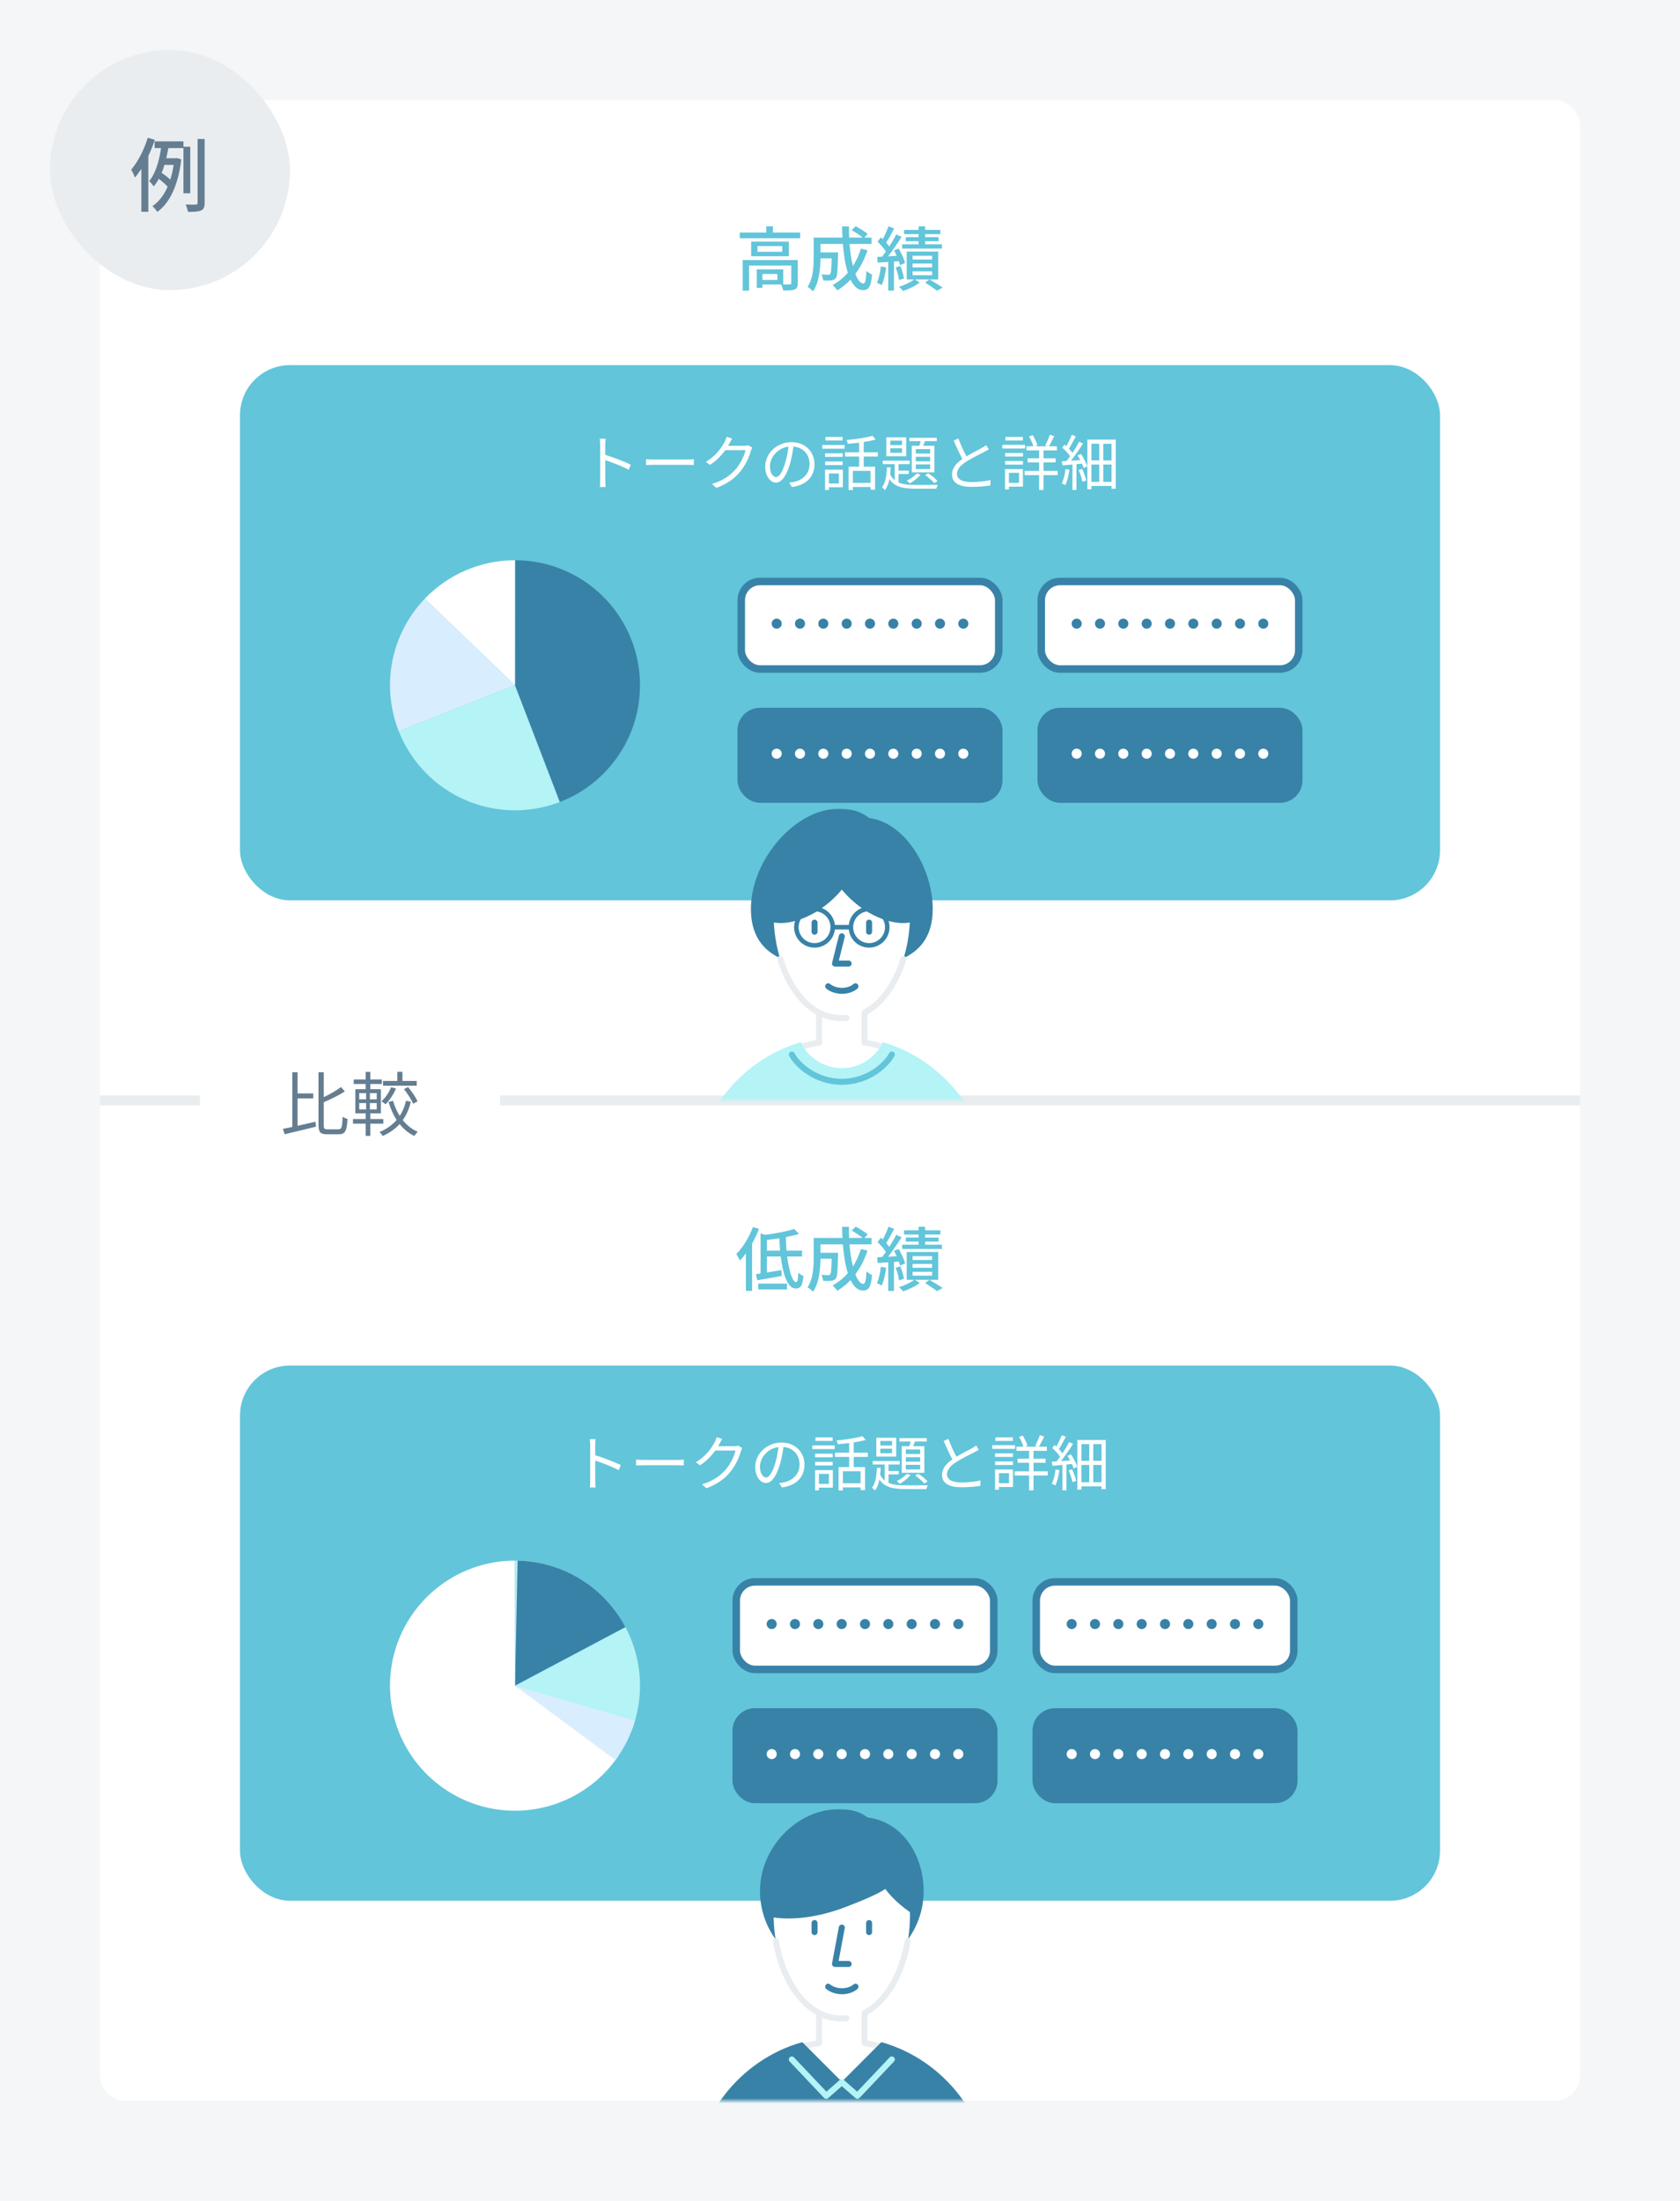 <svg width="336" height="440" viewBox="0 0 336 440" fill="none" xmlns="http://www.w3.org/2000/svg">
<rect width="336" height="440" fill="#F4F6F8"/>
<rect x="20" y="20" width="296" height="400" rx="5" fill="white"/>
<path d="M155.484 55.964H152.488V54.774H155.484V55.964ZM159.558 51.988H148.54V58.106H149.814V53.08H158.256V56.622C158.256 56.804 158.186 56.86 157.962 56.86C157.794 56.888 157.262 56.888 156.646 56.874V53.85H151.354V57.546H152.488V56.874H156.226C156.394 57.21 156.576 57.714 156.632 58.078C157.724 58.078 158.452 58.064 158.942 57.868C159.418 57.658 159.558 57.294 159.558 56.636V51.988ZM156.45 50.336H151.494V49.202H156.45V50.336ZM150.234 48.306V51.232H157.766V48.306H150.234ZM154.588 46.5V45.24H153.258V46.5H147.952V47.634H160.034V46.5H154.588ZM172.186 49.706C171.78 50.994 171.262 52.156 170.59 53.192C170.268 51.946 170.044 50.434 169.904 48.768H174.3V47.494H172.872L173.544 46.78C172.998 46.304 171.948 45.66 171.122 45.226L170.338 46.024C171.08 46.43 171.99 47.032 172.536 47.494H169.834C169.792 46.766 169.778 46.024 169.792 45.268H168.42C168.42 46.01 168.448 46.766 168.49 47.494H162.736V51.456C162.736 53.262 162.638 55.67 161.518 57.35C161.812 57.518 162.386 57.98 162.61 58.246C163.842 56.44 164.08 53.64 164.094 51.652H166.334C166.292 53.766 166.208 54.564 166.054 54.76C165.956 54.886 165.816 54.928 165.62 54.928C165.396 54.928 164.85 54.914 164.276 54.858C164.472 55.194 164.598 55.698 164.626 56.076C165.298 56.104 165.928 56.104 166.278 56.048C166.656 56.006 166.922 55.894 167.174 55.6C167.468 55.208 167.538 54.004 167.608 50.966V50.462H164.094V48.768H168.574C168.742 50.952 169.064 52.954 169.568 54.536C168.714 55.53 167.678 56.342 166.516 56.986C166.81 57.224 167.272 57.77 167.468 58.05C168.434 57.462 169.316 56.748 170.114 55.908C170.744 57.224 171.556 58.008 172.578 58.008C173.726 58.008 174.202 57.35 174.412 54.886C174.062 54.76 173.6 54.466 173.292 54.158C173.208 55.964 173.04 56.678 172.676 56.678C172.088 56.678 171.542 55.95 171.066 54.76C172.088 53.416 172.914 51.834 173.502 50.028L172.186 49.706ZM188.384 48.838H185.024V48.222H187.726V47.41H185.024V46.808H188.076V45.968H185.024V45.254H183.722V45.968H180.81V46.808H183.722V47.41H181.146V48.222H183.722V48.838H180.432V49.692H188.384V48.838ZM176.162 53.262C176.036 54.452 175.784 55.698 175.378 56.538C175.63 56.636 176.12 56.86 176.33 57C176.764 56.118 177.058 54.76 177.24 53.444L176.162 53.262ZM179.76 52.212C179.872 52.506 179.942 52.786 179.998 53.024L181.006 52.576C180.838 51.792 180.278 50.602 179.732 49.692L178.808 50.07C178.99 50.406 179.172 50.77 179.34 51.148C178.752 51.176 178.164 51.204 177.618 51.246C178.528 50.084 179.536 48.6 180.32 47.354L179.242 46.864C178.892 47.578 178.388 48.446 177.856 49.272C177.688 49.034 177.478 48.782 177.24 48.516C177.744 47.746 178.346 46.626 178.836 45.674L177.688 45.254C177.436 46.01 176.988 47.018 176.554 47.802C176.428 47.676 176.302 47.55 176.176 47.438L175.518 48.306C176.106 48.894 176.778 49.65 177.184 50.28C176.932 50.644 176.666 50.994 176.428 51.302L175.448 51.358L175.518 52.492C176.148 52.464 176.876 52.408 177.646 52.366V58.092H178.794V52.282L179.76 52.212ZM180.796 55.67C180.712 54.998 180.404 53.962 180.068 53.178L179.13 53.458C179.466 54.256 179.732 55.292 179.802 55.978L180.796 55.67ZM186.424 51.89H182.518V51.134H186.424V51.89ZM186.424 53.458H182.518V52.688H186.424V53.458ZM186.424 55.026H182.518V54.256H186.424V55.026ZM187.642 50.294H181.342V55.866H182.826C182.154 56.412 180.88 57.014 179.788 57.322C180.054 57.546 180.418 57.91 180.614 58.162C181.734 57.812 183.106 57.14 183.946 56.482L182.98 55.866H187.642V50.294ZM185.024 56.496C185.878 57.028 186.858 57.7 187.404 58.12L188.538 57.49C187.894 57.056 186.816 56.398 185.892 55.866L185.024 56.496Z" fill="#62C5DA"/>
<path d="M150.584 245.31C149.828 247.354 148.582 249.398 147.266 250.7C147.476 251.008 147.854 251.708 147.98 252.016C148.386 251.582 148.792 251.092 149.184 250.56V258.078H150.416V248.628C150.948 247.676 151.424 246.668 151.802 245.674L150.584 245.31ZM151.634 257.784H157.402V256.622H151.634V257.784ZM153.384 250.028V247.9C154.196 247.802 155.036 247.69 155.876 247.564C155.904 248.404 155.946 249.23 156.016 250.028H153.384ZM160.412 251.204V250.028H157.304C157.234 249.16 157.192 248.264 157.178 247.326C158.144 247.144 159.04 246.92 159.81 246.682L158.816 245.688C157.43 246.178 155.134 246.598 152.992 246.864L152.11 246.584V254.592L151.186 254.732L151.466 255.95C152.838 255.726 154.644 255.39 156.352 255.096L156.296 253.92C155.302 254.088 154.308 254.256 153.384 254.396V251.204H156.142C156.59 254.83 157.542 257.602 159.124 257.602C160.09 257.602 160.51 257.098 160.692 255.11C160.37 254.97 159.922 254.69 159.67 254.424C159.614 255.754 159.502 256.328 159.236 256.328C158.536 256.328 157.808 254.172 157.43 251.204H160.412ZM172.186 249.706C171.78 250.994 171.262 252.156 170.59 253.192C170.268 251.946 170.044 250.434 169.904 248.768H174.3V247.494H172.872L173.544 246.78C172.998 246.304 171.948 245.66 171.122 245.226L170.338 246.024C171.08 246.43 171.99 247.032 172.536 247.494H169.834C169.792 246.766 169.778 246.024 169.792 245.268H168.42C168.42 246.01 168.448 246.766 168.49 247.494H162.736V251.456C162.736 253.262 162.638 255.67 161.518 257.35C161.812 257.518 162.386 257.98 162.61 258.246C163.842 256.44 164.08 253.64 164.094 251.652H166.334C166.292 253.766 166.208 254.564 166.054 254.76C165.956 254.886 165.816 254.928 165.62 254.928C165.396 254.928 164.85 254.914 164.276 254.858C164.472 255.194 164.598 255.698 164.626 256.076C165.298 256.104 165.928 256.104 166.278 256.048C166.656 256.006 166.922 255.894 167.174 255.6C167.468 255.208 167.538 254.004 167.608 250.966V250.462H164.094V248.768H168.574C168.742 250.952 169.064 252.954 169.568 254.536C168.714 255.53 167.678 256.342 166.516 256.986C166.81 257.224 167.272 257.77 167.468 258.05C168.434 257.462 169.316 256.748 170.114 255.908C170.744 257.224 171.556 258.008 172.578 258.008C173.726 258.008 174.202 257.35 174.412 254.886C174.062 254.76 173.6 254.466 173.292 254.158C173.208 255.964 173.04 256.678 172.676 256.678C172.088 256.678 171.542 255.95 171.066 254.76C172.088 253.416 172.914 251.834 173.502 250.028L172.186 249.706ZM188.384 248.838H185.024V248.222H187.726V247.41H185.024V246.808H188.076V245.968H185.024V245.254H183.722V245.968H180.81V246.808H183.722V247.41H181.146V248.222H183.722V248.838H180.432V249.692H188.384V248.838ZM176.162 253.262C176.036 254.452 175.784 255.698 175.378 256.538C175.63 256.636 176.12 256.86 176.33 257C176.764 256.118 177.058 254.76 177.24 253.444L176.162 253.262ZM179.76 252.212C179.872 252.506 179.942 252.786 179.998 253.024L181.006 252.576C180.838 251.792 180.278 250.602 179.732 249.692L178.808 250.07C178.99 250.406 179.172 250.77 179.34 251.148C178.752 251.176 178.164 251.204 177.618 251.246C178.528 250.084 179.536 248.6 180.32 247.354L179.242 246.864C178.892 247.578 178.388 248.446 177.856 249.272C177.688 249.034 177.478 248.782 177.24 248.516C177.744 247.746 178.346 246.626 178.836 245.674L177.688 245.254C177.436 246.01 176.988 247.018 176.554 247.802C176.428 247.676 176.302 247.55 176.176 247.438L175.518 248.306C176.106 248.894 176.778 249.65 177.184 250.28C176.932 250.644 176.666 250.994 176.428 251.302L175.448 251.358L175.518 252.492C176.148 252.464 176.876 252.408 177.646 252.366V258.092H178.794V252.282L179.76 252.212ZM180.796 255.67C180.712 254.998 180.404 253.962 180.068 253.178L179.13 253.458C179.466 254.256 179.732 255.292 179.802 255.978L180.796 255.67ZM186.424 251.89H182.518V251.134H186.424V251.89ZM186.424 253.458H182.518V252.688H186.424V253.458ZM186.424 255.026H182.518V254.256H186.424V255.026ZM187.642 250.294H181.342V255.866H182.826C182.154 256.412 180.88 257.014 179.788 257.322C180.054 257.546 180.418 257.91 180.614 258.162C181.734 257.812 183.106 257.14 183.946 256.482L182.98 255.866H187.642V250.294ZM185.024 256.496C185.878 257.028 186.858 257.7 187.404 258.12L188.538 257.49C187.894 257.056 186.816 256.398 185.892 255.866L185.024 256.496Z" fill="#62C5DA"/>
<path d="M316 220L20 220" stroke="#E9EDF0" stroke-width="2" stroke-linejoin="round"/>
<rect x="48" y="73" width="240" height="107" rx="10" fill="#62C5DA"/>
<path d="M120.032 95.944C120.032 96.388 120.02 96.988 119.96 97.372H121.124C121.076 96.976 121.052 96.328 121.052 95.944C121.052 95.38 121.04 90.832 121.04 88.972C121.04 88.6 121.076 88.084 121.124 87.712H119.948C120.008 88.096 120.032 88.624 120.032 88.972C120.032 89.968 120.032 95.272 120.032 95.944ZM120.824 90.868V91.924C122.132 92.332 124.376 93.184 125.744 93.916L126.164 92.896C124.832 92.248 122.408 91.324 120.824 90.868ZM129.212 91.804V92.98C129.596 92.956 130.232 92.932 130.892 92.932C131.78 92.932 136.568 92.932 137.48 92.932C138.008 92.932 138.512 92.968 138.764 92.98V91.804C138.488 91.828 138.068 91.876 137.468 91.876C136.58 91.876 131.768 91.876 130.892 91.876C130.208 91.876 129.584 91.84 129.212 91.804ZM150.452 89.5L149.66 89.02C149.468 89.092 149.192 89.128 148.868 89.128C148.496 89.128 145.532 89.128 145.052 89.128L144.668 89.992H149.108C148.868 91.084 148.124 92.644 147.2 93.736C146.096 95.02 144.608 96.1 142.4 96.748L143.276 97.54C145.52 96.7 146.96 95.608 148.052 94.276C149.12 92.968 149.852 91.348 150.176 90.136C150.236 89.944 150.356 89.668 150.452 89.5ZM146.432 87.688L145.328 87.316C145.256 87.628 145.076 88.06 144.956 88.276C144.428 89.344 143.252 91.096 141.176 92.332L142.016 92.944C143.948 91.672 145.196 89.956 145.904 88.624C146.024 88.408 146.24 88 146.432 87.688ZM158.756 88.816L157.76 88.792C157.64 90.04 157.388 91.396 157.04 92.536C156.428 94.564 155.78 95.38 155.216 95.38C154.676 95.38 153.992 94.708 153.992 93.196C153.992 91.432 155.636 89.26 158.276 89.26C160.58 89.26 161.912 90.844 161.912 92.764C161.912 94.84 160.4 95.992 158.864 96.34C158.576 96.4 158.216 96.448 157.832 96.484L158.384 97.372C161.24 97 162.896 95.32 162.896 92.812C162.896 90.376 161.108 88.396 158.3 88.396C155.36 88.396 153.044 90.664 153.044 93.268C153.044 95.26 154.112 96.484 155.192 96.484C156.296 96.484 157.256 95.212 157.988 92.752C158.36 91.468 158.6 90.064 158.756 88.816ZM169.712 93.304V97.972H170.576V94.132H174.116V97.9H175.016V93.304H169.712ZM174.488 87.112C173.276 87.508 171.116 87.808 169.304 87.976C169.412 88.192 169.532 88.528 169.568 88.732C171.44 88.588 173.672 88.3 175.136 87.868L174.488 87.112ZM171.836 88.036V93.724H172.748V88.036H171.836ZM169.004 90.424V91.276H175.568V90.424H169.004ZM170.276 96.544V97.36H174.56V96.544H170.276ZM165.02 90.628V91.336H168.536V90.628H165.02ZM165.092 87.352V88.072H168.524V87.352H165.092ZM165.02 92.26V92.98H168.536V92.26H165.02ZM164.456 88.96V89.704H168.932V88.96H164.456ZM165.476 93.904V94.66H167.78V96.664H165.476V97.408H168.572V93.904H165.476ZM165.008 93.904V97.96H165.788V93.904H165.008ZM178.064 89.62H180.404V90.532H178.064V89.62ZM178.064 88.084H180.404V88.984H178.064V88.084ZM177.26 87.436V91.204H181.244V87.436H177.26ZM176.54 92.092V92.788H181.952V92.092H176.54ZM181.88 87.52V88.192H187.352V87.52H181.88ZM178.94 92.308V96.4L179.708 96.88V92.308H178.94ZM179.348 94.084V94.768H181.748V94.084H179.348ZM184.256 87.688C184.148 88.204 183.944 88.948 183.752 89.44L184.424 89.596C184.64 89.152 184.88 88.468 185.108 87.856L184.256 87.688ZM183.164 91.324H186.032V92.224H183.164V91.324ZM183.164 92.848H186.032V93.772H183.164V92.848ZM183.164 89.788H186.032V90.676H183.164V89.788ZM182.348 89.128V94.432H186.872V89.128H182.348ZM183.344 94.648C182.888 95.2 182.108 95.74 181.364 96.088C181.532 96.22 181.832 96.508 181.964 96.64C182.708 96.232 183.584 95.548 184.112 94.876L183.344 94.648ZM177.38 93.448C177.32 94.924 177.128 96.544 176.396 97.42C176.588 97.552 176.852 97.816 176.972 97.996C177.824 96.976 178.064 95.176 178.136 93.448H177.38ZM177.944 94.624L177.38 94.828C178.376 97.312 180.308 97.708 183.368 97.708H187.268C187.316 97.468 187.46 97.12 187.592 96.928C186.884 96.952 183.908 96.952 183.368 96.952C180.668 96.952 178.796 96.688 177.944 94.624ZM185.024 94.972C185.672 95.416 186.476 96.112 186.86 96.592L187.52 96.172C187.124 95.716 186.332 95.044 185.636 94.624L185.024 94.972ZM197.756 89.848L197.24 88.984C196.988 89.188 196.724 89.344 196.376 89.548C195.596 89.992 193.916 90.796 192.692 91.612C191.276 92.548 190.4 93.568 190.4 94.864C190.4 96.664 192.032 97.336 194.288 97.336C195.788 97.336 197.18 97.204 198.08 97.048L198.092 95.968C197.156 96.208 195.548 96.376 194.252 96.376C192.356 96.376 191.396 95.752 191.396 94.756C191.396 93.856 192.068 93.064 193.184 92.332C194.36 91.564 196.028 90.772 196.832 90.352C197.192 90.172 197.492 90.004 197.756 89.848ZM191.684 87.664L190.736 88.072C191.384 89.56 192.104 91.18 192.716 92.164L193.532 91.672C192.98 90.7 192.236 89.2 191.684 87.664ZM205.292 89.224V90.052H211.376V89.224H205.292ZM205.52 91.624V92.44H211.124V91.624H205.52ZM204.92 94.144V94.984H211.544V94.144H204.92ZM207.824 89.512V97.96H208.7V89.512H207.824ZM209.972 86.908C209.756 87.544 209.348 88.48 209.036 89.056L209.732 89.308C210.08 88.768 210.488 87.928 210.848 87.196L209.972 86.908ZM205.808 87.256C206.192 87.904 206.576 88.78 206.708 89.344L207.488 89.032C207.344 88.48 206.948 87.628 206.54 86.992L205.808 87.256ZM201.02 90.556V91.276H204.596V90.556H201.02ZM201.08 87.352V88.072H204.572V87.352H201.08ZM201.02 92.164V92.884H204.596V92.164H201.02ZM200.456 88.924V89.668H205.016V88.924H200.456ZM201.452 93.784V94.528H203.804V96.532H201.452V97.288H204.596V93.784H201.452ZM201.008 93.784V97.84H201.788V93.784H201.008ZM219.848 88.252V96.832H220.652V88.252H219.848ZM217.472 87.88V97.816H218.288V88.72H222.308V97.72H223.148V87.88H217.472ZM217.916 92.044V92.872H222.68V92.044H217.916ZM217.916 96.328V97.156H222.644V96.328H217.916ZM214.484 92.572V97.948H215.288V92.572H214.484ZM214.364 86.92C214.052 87.724 213.488 88.888 213.02 89.584L213.656 89.872C214.124 89.2 214.712 88.132 215.168 87.244L214.364 86.92ZM215.84 88.3C215.18 89.572 214.016 91.36 213.092 92.416L213.656 92.74C214.58 91.708 215.768 90.004 216.608 88.672L215.84 88.3ZM212.444 89.488C213.08 90.04 213.824 90.856 214.136 91.408L214.616 90.712C214.292 90.196 213.548 89.428 212.9 88.888L212.444 89.488ZM215.504 91.048C216.02 91.84 216.536 92.908 216.728 93.58L217.448 93.232C217.244 92.56 216.716 91.528 216.188 90.748L215.504 91.048ZM212.36 92.224L212.492 93.052C213.656 92.944 215.192 92.8 216.692 92.668L216.68 91.936C215.072 92.056 213.452 92.164 212.36 92.224ZM215.72 93.952C216.056 94.696 216.38 95.68 216.488 96.316L217.244 96.064C217.1 95.428 216.764 94.468 216.416 93.736L215.72 93.952ZM213.104 93.772C212.972 94.828 212.744 95.908 212.348 96.64C212.552 96.712 212.912 96.88 213.068 96.976C213.44 96.208 213.728 95.044 213.884 93.916L213.104 93.772Z" fill="white"/>
<path d="M79.743 146.172C80.948 149.226 82.742 152.013 85.023 154.374C87.305 156.734 90.029 158.623 93.04 159.93C96.052 161.238 99.291 161.94 102.574 161.996C105.856 162.052 109.118 161.461 112.172 160.257L103 137L79.743 146.172Z" fill="#B4F3F6"/>
<path d="M111.959 160.34C117.409 158.248 121.955 154.315 124.808 149.223C127.662 144.131 128.644 138.2 127.584 132.46C126.524 126.72 123.489 121.532 119.005 117.795C114.52 114.058 108.87 112.008 103.033 112L103 137L111.959 160.34Z" fill="#3882A7"/>
<path d="M103 112C99.633 112 96.301 112.68 93.203 114C90.105 115.319 87.306 117.251 84.973 119.679L103 137V112Z" fill="white"/>
<path d="M85.007 119.643C81.677 123.096 79.41 127.434 78.477 132.139C77.544 136.844 77.985 141.719 79.747 146.181L103 137L85.007 119.643Z" fill="#D8EDFD"/>
<rect x="148.25" y="116.25" width="51.5" height="17.5" rx="3.75" fill="white" stroke="#3882A7" stroke-width="1.5"/>
<path d="M155.338 123.672C154.778 123.672 154.33 124.12 154.33 124.68C154.33 125.24 154.778 125.688 155.338 125.688C155.898 125.688 156.346 125.24 156.346 124.68C156.346 124.12 155.898 123.672 155.338 123.672ZM160 123.672C159.44 123.672 158.992 124.12 158.992 124.68C158.992 125.24 159.44 125.688 160 125.688C160.56 125.688 161.008 125.24 161.008 124.68C161.008 124.12 160.56 123.672 160 123.672ZM164.662 123.672C164.102 123.672 163.654 124.12 163.654 124.68C163.654 125.24 164.102 125.688 164.662 125.688C165.222 125.688 165.67 125.24 165.67 124.68C165.67 124.12 165.222 123.672 164.662 123.672ZM169.338 123.672C168.778 123.672 168.33 124.12 168.33 124.68C168.33 125.24 168.778 125.688 169.338 125.688C169.898 125.688 170.346 125.24 170.346 124.68C170.346 124.12 169.898 123.672 169.338 123.672ZM174 123.672C173.44 123.672 172.992 124.12 172.992 124.68C172.992 125.24 173.44 125.688 174 125.688C174.56 125.688 175.008 125.24 175.008 124.68C175.008 124.12 174.56 123.672 174 123.672ZM178.662 123.672C178.102 123.672 177.654 124.12 177.654 124.68C177.654 125.24 178.102 125.688 178.662 125.688C179.222 125.688 179.67 125.24 179.67 124.68C179.67 124.12 179.222 123.672 178.662 123.672ZM183.338 123.672C182.778 123.672 182.33 124.12 182.33 124.68C182.33 125.24 182.778 125.688 183.338 125.688C183.898 125.688 184.346 125.24 184.346 124.68C184.346 124.12 183.898 123.672 183.338 123.672ZM188 123.672C187.44 123.672 186.992 124.12 186.992 124.68C186.992 125.24 187.44 125.688 188 125.688C188.56 125.688 189.008 125.24 189.008 124.68C189.008 124.12 188.56 123.672 188 123.672ZM192.662 123.672C192.102 123.672 191.654 124.12 191.654 124.68C191.654 125.24 192.102 125.688 192.662 125.688C193.222 125.688 193.67 125.24 193.67 124.68C193.67 124.12 193.222 123.672 192.662 123.672Z" fill="#3882A7"/>
<rect x="208.25" y="116.25" width="51.5" height="17.5" rx="3.75" fill="white" stroke="#3882A7" stroke-width="1.5"/>
<path d="M215.338 123.672C214.778 123.672 214.33 124.12 214.33 124.68C214.33 125.24 214.778 125.688 215.338 125.688C215.898 125.688 216.346 125.24 216.346 124.68C216.346 124.12 215.898 123.672 215.338 123.672ZM220 123.672C219.44 123.672 218.992 124.12 218.992 124.68C218.992 125.24 219.44 125.688 220 125.688C220.56 125.688 221.008 125.24 221.008 124.68C221.008 124.12 220.56 123.672 220 123.672ZM224.662 123.672C224.102 123.672 223.654 124.12 223.654 124.68C223.654 125.24 224.102 125.688 224.662 125.688C225.222 125.688 225.67 125.24 225.67 124.68C225.67 124.12 225.222 123.672 224.662 123.672ZM229.338 123.672C228.778 123.672 228.33 124.12 228.33 124.68C228.33 125.24 228.778 125.688 229.338 125.688C229.898 125.688 230.346 125.24 230.346 124.68C230.346 124.12 229.898 123.672 229.338 123.672ZM234 123.672C233.44 123.672 232.992 124.12 232.992 124.68C232.992 125.24 233.44 125.688 234 125.688C234.56 125.688 235.008 125.24 235.008 124.68C235.008 124.12 234.56 123.672 234 123.672ZM238.662 123.672C238.102 123.672 237.654 124.12 237.654 124.68C237.654 125.24 238.102 125.688 238.662 125.688C239.222 125.688 239.67 125.24 239.67 124.68C239.67 124.12 239.222 123.672 238.662 123.672ZM243.338 123.672C242.778 123.672 242.33 124.12 242.33 124.68C242.33 125.24 242.778 125.688 243.338 125.688C243.898 125.688 244.346 125.24 244.346 124.68C244.346 124.12 243.898 123.672 243.338 123.672ZM248 123.672C247.44 123.672 246.992 124.12 246.992 124.68C246.992 125.24 247.44 125.688 248 125.688C248.56 125.688 249.008 125.24 249.008 124.68C249.008 124.12 248.56 123.672 248 123.672ZM252.662 123.672C252.102 123.672 251.654 124.12 251.654 124.68C251.654 125.24 252.102 125.688 252.662 125.688C253.222 125.688 253.67 125.24 253.67 124.68C253.67 124.12 253.222 123.672 252.662 123.672Z" fill="#3882A7"/>
<rect x="148.25" y="142.25" width="51.5" height="17.5" rx="3.75" fill="#3882A7" stroke="#3882A7" stroke-width="1.5"/>
<path d="M155.338 149.672C154.778 149.672 154.33 150.12 154.33 150.68C154.33 151.24 154.778 151.688 155.338 151.688C155.898 151.688 156.346 151.24 156.346 150.68C156.346 150.12 155.898 149.672 155.338 149.672ZM160 149.672C159.44 149.672 158.992 150.12 158.992 150.68C158.992 151.24 159.44 151.688 160 151.688C160.56 151.688 161.008 151.24 161.008 150.68C161.008 150.12 160.56 149.672 160 149.672ZM164.662 149.672C164.102 149.672 163.654 150.12 163.654 150.68C163.654 151.24 164.102 151.688 164.662 151.688C165.222 151.688 165.67 151.24 165.67 150.68C165.67 150.12 165.222 149.672 164.662 149.672ZM169.338 149.672C168.778 149.672 168.33 150.12 168.33 150.68C168.33 151.24 168.778 151.688 169.338 151.688C169.898 151.688 170.346 151.24 170.346 150.68C170.346 150.12 169.898 149.672 169.338 149.672ZM174 149.672C173.44 149.672 172.992 150.12 172.992 150.68C172.992 151.24 173.44 151.688 174 151.688C174.56 151.688 175.008 151.24 175.008 150.68C175.008 150.12 174.56 149.672 174 149.672ZM178.662 149.672C178.102 149.672 177.654 150.12 177.654 150.68C177.654 151.24 178.102 151.688 178.662 151.688C179.222 151.688 179.67 151.24 179.67 150.68C179.67 150.12 179.222 149.672 178.662 149.672ZM183.338 149.672C182.778 149.672 182.33 150.12 182.33 150.68C182.33 151.24 182.778 151.688 183.338 151.688C183.898 151.688 184.346 151.24 184.346 150.68C184.346 150.12 183.898 149.672 183.338 149.672ZM188 149.672C187.44 149.672 186.992 150.12 186.992 150.68C186.992 151.24 187.44 151.688 188 151.688C188.56 151.688 189.008 151.24 189.008 150.68C189.008 150.12 188.56 149.672 188 149.672ZM192.662 149.672C192.102 149.672 191.654 150.12 191.654 150.68C191.654 151.24 192.102 151.688 192.662 151.688C193.222 151.688 193.67 151.24 193.67 150.68C193.67 150.12 193.222 149.672 192.662 149.672Z" fill="white"/>
<rect x="208.25" y="142.25" width="51.5" height="17.5" rx="3.75" fill="#3882A7" stroke="#3882A7" stroke-width="1.5"/>
<path d="M215.338 149.672C214.778 149.672 214.33 150.12 214.33 150.68C214.33 151.24 214.778 151.688 215.338 151.688C215.898 151.688 216.346 151.24 216.346 150.68C216.346 150.12 215.898 149.672 215.338 149.672ZM220 149.672C219.44 149.672 218.992 150.12 218.992 150.68C218.992 151.24 219.44 151.688 220 151.688C220.56 151.688 221.008 151.24 221.008 150.68C221.008 150.12 220.56 149.672 220 149.672ZM224.662 149.672C224.102 149.672 223.654 150.12 223.654 150.68C223.654 151.24 224.102 151.688 224.662 151.688C225.222 151.688 225.67 151.24 225.67 150.68C225.67 150.12 225.222 149.672 224.662 149.672ZM229.338 149.672C228.778 149.672 228.33 150.12 228.33 150.68C228.33 151.24 228.778 151.688 229.338 151.688C229.898 151.688 230.346 151.24 230.346 150.68C230.346 150.12 229.898 149.672 229.338 149.672ZM234 149.672C233.44 149.672 232.992 150.12 232.992 150.68C232.992 151.24 233.44 151.688 234 151.688C234.56 151.688 235.008 151.24 235.008 150.68C235.008 150.12 234.56 149.672 234 149.672ZM238.662 149.672C238.102 149.672 237.654 150.12 237.654 150.68C237.654 151.24 238.102 151.688 238.662 151.688C239.222 151.688 239.67 151.24 239.67 150.68C239.67 150.12 239.222 149.672 238.662 149.672ZM243.338 149.672C242.778 149.672 242.33 150.12 242.33 150.68C242.33 151.24 242.778 151.688 243.338 151.688C243.898 151.688 244.346 151.24 244.346 150.68C244.346 150.12 243.898 149.672 243.338 149.672ZM248 149.672C247.44 149.672 246.992 150.12 246.992 150.68C246.992 151.24 247.44 151.688 248 151.688C248.56 151.688 249.008 151.24 249.008 150.68C249.008 150.12 248.56 149.672 248 149.672ZM252.662 149.672C252.102 149.672 251.654 150.12 251.654 150.68C251.654 151.24 252.102 151.688 252.662 151.688C253.222 151.688 253.67 151.24 253.67 150.68C253.67 150.12 253.222 149.672 252.662 149.672Z" fill="white"/>
<rect x="48" y="273" width="240" height="107" rx="10" fill="#62C5DA"/>
<path d="M118.032 295.944C118.032 296.388 118.02 296.988 117.96 297.372H119.124C119.076 296.976 119.052 296.328 119.052 295.944C119.052 295.38 119.04 290.832 119.04 288.972C119.04 288.6 119.076 288.084 119.124 287.712H117.948C118.008 288.096 118.032 288.624 118.032 288.972C118.032 289.968 118.032 295.272 118.032 295.944ZM118.824 290.868V291.924C120.132 292.332 122.376 293.184 123.744 293.916L124.164 292.896C122.832 292.248 120.408 291.324 118.824 290.868ZM127.212 291.804V292.98C127.596 292.956 128.232 292.932 128.892 292.932C129.78 292.932 134.568 292.932 135.48 292.932C136.008 292.932 136.512 292.968 136.764 292.98V291.804C136.488 291.828 136.068 291.876 135.468 291.876C134.58 291.876 129.768 291.876 128.892 291.876C128.208 291.876 127.584 291.84 127.212 291.804ZM148.452 289.5L147.66 289.02C147.468 289.092 147.192 289.128 146.868 289.128C146.496 289.128 143.532 289.128 143.052 289.128L142.668 289.992H147.108C146.868 291.084 146.124 292.644 145.2 293.736C144.096 295.02 142.608 296.1 140.4 296.748L141.276 297.54C143.52 296.7 144.96 295.608 146.052 294.276C147.12 292.968 147.852 291.348 148.176 290.136C148.236 289.944 148.356 289.668 148.452 289.5ZM144.432 287.688L143.328 287.316C143.256 287.628 143.076 288.06 142.956 288.276C142.428 289.344 141.252 291.096 139.176 292.332L140.016 292.944C141.948 291.672 143.196 289.956 143.904 288.624C144.024 288.408 144.24 288 144.432 287.688ZM156.756 288.816L155.76 288.792C155.64 290.04 155.388 291.396 155.04 292.536C154.428 294.564 153.78 295.38 153.216 295.38C152.676 295.38 151.992 294.708 151.992 293.196C151.992 291.432 153.636 289.26 156.276 289.26C158.58 289.26 159.912 290.844 159.912 292.764C159.912 294.84 158.4 295.992 156.864 296.34C156.576 296.4 156.216 296.448 155.832 296.484L156.384 297.372C159.24 297 160.896 295.32 160.896 292.812C160.896 290.376 159.108 288.396 156.3 288.396C153.36 288.396 151.044 290.664 151.044 293.268C151.044 295.26 152.112 296.484 153.192 296.484C154.296 296.484 155.256 295.212 155.988 292.752C156.36 291.468 156.6 290.064 156.756 288.816ZM167.712 293.304V297.972H168.576V294.132H172.116V297.9H173.016V293.304H167.712ZM172.488 287.112C171.276 287.508 169.116 287.808 167.304 287.976C167.412 288.192 167.532 288.528 167.568 288.732C169.44 288.588 171.672 288.3 173.136 287.868L172.488 287.112ZM169.836 288.036V293.724H170.748V288.036H169.836ZM167.004 290.424V291.276H173.568V290.424H167.004ZM168.276 296.544V297.36H172.56V296.544H168.276ZM163.02 290.628V291.336H166.536V290.628H163.02ZM163.092 287.352V288.072H166.524V287.352H163.092ZM163.02 292.26V292.98H166.536V292.26H163.02ZM162.456 288.96V289.704H166.932V288.96H162.456ZM163.476 293.904V294.66H165.78V296.664H163.476V297.408H166.572V293.904H163.476ZM163.008 293.904V297.96H163.788V293.904H163.008ZM176.064 289.62H178.404V290.532H176.064V289.62ZM176.064 288.084H178.404V288.984H176.064V288.084ZM175.26 287.436V291.204H179.244V287.436H175.26ZM174.54 292.092V292.788H179.952V292.092H174.54ZM179.88 287.52V288.192H185.352V287.52H179.88ZM176.94 292.308V296.4L177.708 296.88V292.308H176.94ZM177.348 294.084V294.768H179.748V294.084H177.348ZM182.256 287.688C182.148 288.204 181.944 288.948 181.752 289.44L182.424 289.596C182.64 289.152 182.88 288.468 183.108 287.856L182.256 287.688ZM181.164 291.324H184.032V292.224H181.164V291.324ZM181.164 292.848H184.032V293.772H181.164V292.848ZM181.164 289.788H184.032V290.676H181.164V289.788ZM180.348 289.128V294.432H184.872V289.128H180.348ZM181.344 294.648C180.888 295.2 180.108 295.74 179.364 296.088C179.532 296.22 179.832 296.508 179.964 296.64C180.708 296.232 181.584 295.548 182.112 294.876L181.344 294.648ZM175.38 293.448C175.32 294.924 175.128 296.544 174.396 297.42C174.588 297.552 174.852 297.816 174.972 297.996C175.824 296.976 176.064 295.176 176.136 293.448H175.38ZM175.944 294.624L175.38 294.828C176.376 297.312 178.308 297.708 181.368 297.708H185.268C185.316 297.468 185.46 297.12 185.592 296.928C184.884 296.952 181.908 296.952 181.368 296.952C178.668 296.952 176.796 296.688 175.944 294.624ZM183.024 294.972C183.672 295.416 184.476 296.112 184.86 296.592L185.52 296.172C185.124 295.716 184.332 295.044 183.636 294.624L183.024 294.972ZM195.756 289.848L195.24 288.984C194.988 289.188 194.724 289.344 194.376 289.548C193.596 289.992 191.916 290.796 190.692 291.612C189.276 292.548 188.4 293.568 188.4 294.864C188.4 296.664 190.032 297.336 192.288 297.336C193.788 297.336 195.18 297.204 196.08 297.048L196.092 295.968C195.156 296.208 193.548 296.376 192.252 296.376C190.356 296.376 189.396 295.752 189.396 294.756C189.396 293.856 190.068 293.064 191.184 292.332C192.36 291.564 194.028 290.772 194.832 290.352C195.192 290.172 195.492 290.004 195.756 289.848ZM189.684 287.664L188.736 288.072C189.384 289.56 190.104 291.18 190.716 292.164L191.532 291.672C190.98 290.7 190.236 289.2 189.684 287.664ZM203.292 289.224V290.052H209.376V289.224H203.292ZM203.52 291.624V292.44H209.124V291.624H203.52ZM202.92 294.144V294.984H209.544V294.144H202.92ZM205.824 289.512V297.96H206.7V289.512H205.824ZM207.972 286.908C207.756 287.544 207.348 288.48 207.036 289.056L207.732 289.308C208.08 288.768 208.488 287.928 208.848 287.196L207.972 286.908ZM203.808 287.256C204.192 287.904 204.576 288.78 204.708 289.344L205.488 289.032C205.344 288.48 204.948 287.628 204.54 286.992L203.808 287.256ZM199.02 290.556V291.276H202.596V290.556H199.02ZM199.08 287.352V288.072H202.572V287.352H199.08ZM199.02 292.164V292.884H202.596V292.164H199.02ZM198.456 288.924V289.668H203.016V288.924H198.456ZM199.452 293.784V294.528H201.804V296.532H199.452V297.288H202.596V293.784H199.452ZM199.008 293.784V297.84H199.788V293.784H199.008ZM217.848 288.252V296.832H218.652V288.252H217.848ZM215.472 287.88V297.816H216.288V288.72H220.308V297.72H221.148V287.88H215.472ZM215.916 292.044V292.872H220.68V292.044H215.916ZM215.916 296.328V297.156H220.644V296.328H215.916ZM212.484 292.572V297.948H213.288V292.572H212.484ZM212.364 286.92C212.052 287.724 211.488 288.888 211.02 289.584L211.656 289.872C212.124 289.2 212.712 288.132 213.168 287.244L212.364 286.92ZM213.84 288.3C213.18 289.572 212.016 291.36 211.092 292.416L211.656 292.74C212.58 291.708 213.768 290.004 214.608 288.672L213.84 288.3ZM210.444 289.488C211.08 290.04 211.824 290.856 212.136 291.408L212.616 290.712C212.292 290.196 211.548 289.428 210.9 288.888L210.444 289.488ZM213.504 291.048C214.02 291.84 214.536 292.908 214.728 293.58L215.448 293.232C215.244 292.56 214.716 291.528 214.188 290.748L213.504 291.048ZM210.36 292.224L210.492 293.052C211.656 292.944 213.192 292.8 214.692 292.668L214.68 291.936C213.072 292.056 211.452 292.164 210.36 292.224ZM213.72 293.952C214.056 294.696 214.38 295.68 214.488 296.316L215.244 296.064C215.1 295.428 214.764 294.468 214.416 293.736L213.72 293.952ZM211.104 293.772C210.972 294.828 210.744 295.908 210.348 296.64C210.552 296.712 210.912 296.88 211.068 296.976C211.44 296.208 211.728 295.044 211.884 293.916L211.104 293.772Z" fill="white"/>
<path d="M126.327 345.992C127.784 342.211 128.301 338.132 127.832 334.108C127.363 330.083 125.923 326.233 123.636 322.888C121.349 319.543 118.283 316.805 114.703 314.908C111.122 313.011 107.134 312.013 103.082 312L103 337L126.327 345.992Z" fill="#B4F3F6"/>
<path d="M125.088 325.291C123.002 321.355 119.902 318.049 116.109 315.713C112.317 313.377 107.969 312.097 103.515 312.005L103 337L125.088 325.291Z" fill="#3882A7"/>
<path d="M103 312C98.691 312 94.456 313.114 90.704 315.233C86.953 317.352 83.813 320.405 81.588 324.095C79.364 327.785 78.132 331.988 78.01 336.294C77.888 340.601 78.882 344.867 80.894 348.677C82.907 352.486 85.87 355.711 89.496 358.039C93.122 360.366 97.288 361.717 101.59 361.96C105.891 362.203 110.183 361.33 114.048 359.426C117.913 357.522 121.221 354.651 123.649 351.093L103 337V312Z" fill="white"/>
<path d="M126.999 344.003C126.172 346.839 124.848 349.505 123.091 351.878L103 337L126.999 344.003Z" fill="#D8EDFD"/>
<rect x="147.25" y="316.25" width="51.5" height="17.5" rx="3.75" fill="white" stroke="#3882A7" stroke-width="1.5"/>
<path d="M154.338 323.672C153.778 323.672 153.33 324.12 153.33 324.68C153.33 325.24 153.778 325.688 154.338 325.688C154.898 325.688 155.346 325.24 155.346 324.68C155.346 324.12 154.898 323.672 154.338 323.672ZM159 323.672C158.44 323.672 157.992 324.12 157.992 324.68C157.992 325.24 158.44 325.688 159 325.688C159.56 325.688 160.008 325.24 160.008 324.68C160.008 324.12 159.56 323.672 159 323.672ZM163.662 323.672C163.102 323.672 162.654 324.12 162.654 324.68C162.654 325.24 163.102 325.688 163.662 325.688C164.222 325.688 164.67 325.24 164.67 324.68C164.67 324.12 164.222 323.672 163.662 323.672ZM168.338 323.672C167.778 323.672 167.33 324.12 167.33 324.68C167.33 325.24 167.778 325.688 168.338 325.688C168.898 325.688 169.346 325.24 169.346 324.68C169.346 324.12 168.898 323.672 168.338 323.672ZM173 323.672C172.44 323.672 171.992 324.12 171.992 324.68C171.992 325.24 172.44 325.688 173 325.688C173.56 325.688 174.008 325.24 174.008 324.68C174.008 324.12 173.56 323.672 173 323.672ZM177.662 323.672C177.102 323.672 176.654 324.12 176.654 324.68C176.654 325.24 177.102 325.688 177.662 325.688C178.222 325.688 178.67 325.24 178.67 324.68C178.67 324.12 178.222 323.672 177.662 323.672ZM182.338 323.672C181.778 323.672 181.33 324.12 181.33 324.68C181.33 325.24 181.778 325.688 182.338 325.688C182.898 325.688 183.346 325.24 183.346 324.68C183.346 324.12 182.898 323.672 182.338 323.672ZM187 323.672C186.44 323.672 185.992 324.12 185.992 324.68C185.992 325.24 186.44 325.688 187 325.688C187.56 325.688 188.008 325.24 188.008 324.68C188.008 324.12 187.56 323.672 187 323.672ZM191.662 323.672C191.102 323.672 190.654 324.12 190.654 324.68C190.654 325.24 191.102 325.688 191.662 325.688C192.222 325.688 192.67 325.24 192.67 324.68C192.67 324.12 192.222 323.672 191.662 323.672Z" fill="#3882A7"/>
<rect x="207.25" y="316.25" width="51.5" height="17.5" rx="3.75" fill="white" stroke="#3882A7" stroke-width="1.5"/>
<path d="M214.338 323.672C213.778 323.672 213.33 324.12 213.33 324.68C213.33 325.24 213.778 325.688 214.338 325.688C214.898 325.688 215.346 325.24 215.346 324.68C215.346 324.12 214.898 323.672 214.338 323.672ZM219 323.672C218.44 323.672 217.992 324.12 217.992 324.68C217.992 325.24 218.44 325.688 219 325.688C219.56 325.688 220.008 325.24 220.008 324.68C220.008 324.12 219.56 323.672 219 323.672ZM223.662 323.672C223.102 323.672 222.654 324.12 222.654 324.68C222.654 325.24 223.102 325.688 223.662 325.688C224.222 325.688 224.67 325.24 224.67 324.68C224.67 324.12 224.222 323.672 223.662 323.672ZM228.338 323.672C227.778 323.672 227.33 324.12 227.33 324.68C227.33 325.24 227.778 325.688 228.338 325.688C228.898 325.688 229.346 325.24 229.346 324.68C229.346 324.12 228.898 323.672 228.338 323.672ZM233 323.672C232.44 323.672 231.992 324.12 231.992 324.68C231.992 325.24 232.44 325.688 233 325.688C233.56 325.688 234.008 325.24 234.008 324.68C234.008 324.12 233.56 323.672 233 323.672ZM237.662 323.672C237.102 323.672 236.654 324.12 236.654 324.68C236.654 325.24 237.102 325.688 237.662 325.688C238.222 325.688 238.67 325.24 238.67 324.68C238.67 324.12 238.222 323.672 237.662 323.672ZM242.338 323.672C241.778 323.672 241.33 324.12 241.33 324.68C241.33 325.24 241.778 325.688 242.338 325.688C242.898 325.688 243.346 325.24 243.346 324.68C243.346 324.12 242.898 323.672 242.338 323.672ZM247 323.672C246.44 323.672 245.992 324.12 245.992 324.68C245.992 325.24 246.44 325.688 247 325.688C247.56 325.688 248.008 325.24 248.008 324.68C248.008 324.12 247.56 323.672 247 323.672ZM251.662 323.672C251.102 323.672 250.654 324.12 250.654 324.68C250.654 325.24 251.102 325.688 251.662 325.688C252.222 325.688 252.67 325.24 252.67 324.68C252.67 324.12 252.222 323.672 251.662 323.672Z" fill="#3882A7"/>
<rect x="147.25" y="342.25" width="51.5" height="17.5" rx="3.75" fill="#3882A7" stroke="#3882A7" stroke-width="1.5"/>
<path d="M154.338 349.672C153.778 349.672 153.33 350.12 153.33 350.68C153.33 351.24 153.778 351.688 154.338 351.688C154.898 351.688 155.346 351.24 155.346 350.68C155.346 350.12 154.898 349.672 154.338 349.672ZM159 349.672C158.44 349.672 157.992 350.12 157.992 350.68C157.992 351.24 158.44 351.688 159 351.688C159.56 351.688 160.008 351.24 160.008 350.68C160.008 350.12 159.56 349.672 159 349.672ZM163.662 349.672C163.102 349.672 162.654 350.12 162.654 350.68C162.654 351.24 163.102 351.688 163.662 351.688C164.222 351.688 164.67 351.24 164.67 350.68C164.67 350.12 164.222 349.672 163.662 349.672ZM168.338 349.672C167.778 349.672 167.33 350.12 167.33 350.68C167.33 351.24 167.778 351.688 168.338 351.688C168.898 351.688 169.346 351.24 169.346 350.68C169.346 350.12 168.898 349.672 168.338 349.672ZM173 349.672C172.44 349.672 171.992 350.12 171.992 350.68C171.992 351.24 172.44 351.688 173 351.688C173.56 351.688 174.008 351.24 174.008 350.68C174.008 350.12 173.56 349.672 173 349.672ZM177.662 349.672C177.102 349.672 176.654 350.12 176.654 350.68C176.654 351.24 177.102 351.688 177.662 351.688C178.222 351.688 178.67 351.24 178.67 350.68C178.67 350.12 178.222 349.672 177.662 349.672ZM182.338 349.672C181.778 349.672 181.33 350.12 181.33 350.68C181.33 351.24 181.778 351.688 182.338 351.688C182.898 351.688 183.346 351.24 183.346 350.68C183.346 350.12 182.898 349.672 182.338 349.672ZM187 349.672C186.44 349.672 185.992 350.12 185.992 350.68C185.992 351.24 186.44 351.688 187 351.688C187.56 351.688 188.008 351.24 188.008 350.68C188.008 350.12 187.56 349.672 187 349.672ZM191.662 349.672C191.102 349.672 190.654 350.12 190.654 350.68C190.654 351.24 191.102 351.688 191.662 351.688C192.222 351.688 192.67 351.24 192.67 350.68C192.67 350.12 192.222 349.672 191.662 349.672Z" fill="white"/>
<rect x="207.25" y="342.25" width="51.5" height="17.5" rx="3.75" fill="#3882A7" stroke="#3882A7" stroke-width="1.5"/>
<path d="M214.338 349.672C213.778 349.672 213.33 350.12 213.33 350.68C213.33 351.24 213.778 351.688 214.338 351.688C214.898 351.688 215.346 351.24 215.346 350.68C215.346 350.12 214.898 349.672 214.338 349.672ZM219 349.672C218.44 349.672 217.992 350.12 217.992 350.68C217.992 351.24 218.44 351.688 219 351.688C219.56 351.688 220.008 351.24 220.008 350.68C220.008 350.12 219.56 349.672 219 349.672ZM223.662 349.672C223.102 349.672 222.654 350.12 222.654 350.68C222.654 351.24 223.102 351.688 223.662 351.688C224.222 351.688 224.67 351.24 224.67 350.68C224.67 350.12 224.222 349.672 223.662 349.672ZM228.338 349.672C227.778 349.672 227.33 350.12 227.33 350.68C227.33 351.24 227.778 351.688 228.338 351.688C228.898 351.688 229.346 351.24 229.346 350.68C229.346 350.12 228.898 349.672 228.338 349.672ZM233 349.672C232.44 349.672 231.992 350.12 231.992 350.68C231.992 351.24 232.44 351.688 233 351.688C233.56 351.688 234.008 351.24 234.008 350.68C234.008 350.12 233.56 349.672 233 349.672ZM237.662 349.672C237.102 349.672 236.654 350.12 236.654 350.68C236.654 351.24 237.102 351.688 237.662 351.688C238.222 351.688 238.67 351.24 238.67 350.68C238.67 350.12 238.222 349.672 237.662 349.672ZM242.338 349.672C241.778 349.672 241.33 350.12 241.33 350.68C241.33 351.24 241.778 351.688 242.338 351.688C242.898 351.688 243.346 351.24 243.346 350.68C243.346 350.12 242.898 349.672 242.338 349.672ZM247 349.672C246.44 349.672 245.992 350.12 245.992 350.68C245.992 351.24 246.44 351.688 247 351.688C247.56 351.688 248.008 351.24 248.008 350.68C248.008 350.12 247.56 349.672 247 349.672ZM251.662 349.672C251.102 349.672 250.654 350.12 250.654 350.68C250.654 351.24 251.102 351.688 251.662 351.688C252.222 351.688 252.67 351.24 252.67 350.68C252.67 350.12 252.222 349.672 251.662 349.672Z" fill="white"/>
<rect x="40" y="200" width="60" height="40" fill="white"/>
<path d="M59.514 219.588H62.65V218.594H59.514V214.366H58.464V225.3C57.778 225.454 57.134 225.58 56.588 225.678L56.924 226.756C58.646 226.35 60.998 225.79 63.196 225.244L63.098 224.25C61.908 224.53 60.662 224.824 59.514 225.076V219.588ZM65.534 225.776C64.862 225.776 64.75 225.636 64.75 224.866V220.358C66.22 219.728 67.802 218.958 68.964 218.202L68.194 217.32C67.368 217.978 66.038 218.734 64.75 219.35V214.366H63.7V224.852C63.7 226.364 64.064 226.77 65.422 226.77H67.76C69.09 226.77 69.37 225.986 69.51 223.704C69.216 223.634 68.796 223.466 68.53 223.256C68.446 225.272 68.348 225.776 67.704 225.776H65.534ZM83.342 216.102H80.486V214.282H79.464V216.102H76.608V217.054H83.342V216.102ZM80.794 217.74C81.508 218.65 82.306 219.882 82.642 220.666L83.51 220.176C83.16 219.392 82.348 218.202 81.62 217.32L80.794 217.74ZM78.218 217.362C77.784 218.426 77.084 219.476 76.286 220.176C76.524 220.316 76.93 220.61 77.126 220.764C77.896 219.994 78.694 218.804 79.198 217.628L78.218 217.362ZM71.848 220.526H73.22V221.8H71.848V220.526ZM71.848 218.538H73.22V219.784H71.848V218.538ZM75.348 219.784H73.976V218.538H75.348V219.784ZM75.348 221.8H73.976V220.526H75.348V221.8ZM76.664 224.642V223.718H74.06V222.584H76.174V217.754H74.06V216.718H76.37V215.808H74.06V214.296H73.136V215.808H70.742V216.718H73.136V217.754H71.064V222.584H73.136V223.718H70.602V224.642H73.136V227.078H74.06V224.642H76.664ZM81.2 220.064C80.948 221.198 80.528 222.206 79.954 223.088C79.366 222.178 78.918 221.156 78.61 220.078L77.7 220.302C78.106 221.632 78.638 222.85 79.324 223.9C78.456 224.922 77.308 225.72 75.894 226.322C76.104 226.49 76.412 226.882 76.552 227.106C77.91 226.49 79.03 225.706 79.926 224.726C80.738 225.748 81.718 226.56 82.88 227.106C83.02 226.854 83.328 226.462 83.552 226.266C82.39 225.776 81.368 224.964 80.556 223.928C81.298 222.892 81.83 221.674 82.166 220.26L81.2 220.064Z" fill="#647D91"/>
<mask id="mask0_2402_14420" style="mask-type:alpha" maskUnits="userSpaceOnUse" x="138" y="155" width="60" height="65">
<rect x="138" y="155" width="60" height="65" fill="white"/>
</mask>
<g mask="url(#mask0_2402_14420)">
<path fill-rule="evenodd" clip-rule="evenodd" d="M172.908 201.727H163.817V208.444C149.91 210.626 139.272 222.661 139.272 237.181H197.454C197.454 222.661 186.816 210.626 172.908 208.444V201.727Z" fill="white" stroke="#E9EDF0" stroke-width="1.2" stroke-linejoin="round"/>
<path fill-rule="evenodd" clip-rule="evenodd" d="M160.148 208.354C147.844 211.956 138.761 223.446 138.377 237.181H138.364V249H198.364V238.089H198.364L198.364 237.987V237.181H198.351C197.966 223.445 188.882 211.954 176.577 208.353C175.117 211.423 171.987 213.544 168.362 213.544C164.737 213.544 161.608 211.423 160.148 208.354Z" fill="#B4F3F6"/>
<path d="M178.364 210.818C177.455 212.636 173.818 216.272 168.364 216.272C162.909 216.272 159.273 212.636 158.364 210.818" stroke="#62C5DA" stroke-width="1.2" stroke-linecap="round"/>
<path d="M186.547 181.726C186.547 191.768 177.904 193.544 168.365 193.544C158.825 193.544 150.183 191.768 150.183 181.726C150.183 171.684 159.274 161.726 167.456 161.726C169.274 161.726 171.547 161.726 173.819 163.544C181.092 164.453 186.547 173.691 186.547 181.726Z" fill="#3882A7"/>
<path d="M182.001 182.885C182.001 192.927 176.888 203.546 168.365 203.546C159.842 203.546 154.729 192.927 154.729 182.885C154.729 172.844 160.834 167.183 168.365 167.183C175.896 167.183 182.001 172.844 182.001 182.885Z" fill="white"/>
<path d="M156.047 191.728C158.082 198.317 162.383 203.546 168.364 203.546C168.672 203.546 168.975 203.532 169.274 203.505M180.681 191.728C179.206 196.502 176.541 200.563 172.91 202.437" stroke="#E9EDF0" stroke-width="1.2" stroke-linecap="round"/>
<path fill-rule="evenodd" clip-rule="evenodd" d="M168.364 177.851C167.9 178.418 167.387 178.976 166.826 179.519C162.024 184.166 155.538 185.898 152.338 183.388C149.739 180.884 151.303 175.075 156.105 170.427C160.299 166.368 164.912 163.577 168.364 164.85C171.816 163.577 176.429 166.368 180.623 170.427C185.425 175.075 186.989 180.884 184.39 183.388C181.19 185.898 174.704 184.166 169.902 179.519C169.341 178.976 168.828 178.418 168.364 177.851Z" fill="#3882A7"/>
<path d="M168.364 187.181L167 192.636H169.728" stroke="#3882A7" stroke-width="1.2" stroke-linecap="round" stroke-linejoin="round"/>
<path d="M162.91 184.455V186.273" stroke="#3882A7" stroke-width="1.2" stroke-linecap="round" stroke-linejoin="round"/>
<path d="M173.819 184.455V186.273" stroke="#3882A7" stroke-width="1.2" stroke-linecap="round" stroke-linejoin="round"/>
<path d="M171.092 197.181C171.092 197.181 170.183 198.09 168.397 198.09C166.61 198.09 165.638 197.181 165.638 197.181" stroke="#3882A7" stroke-width="1.2" stroke-linecap="round" stroke-linejoin="round"/>
<path fill-rule="evenodd" clip-rule="evenodd" d="M162.91 182.182C161.152 182.182 159.728 183.606 159.728 185.363C159.728 187.121 161.152 188.545 162.91 188.545C164.667 188.545 166.092 187.121 166.092 185.363C166.092 183.606 164.667 182.182 162.91 182.182ZM166.976 184.909C166.75 182.863 165.015 181.272 162.91 181.272C160.65 181.272 158.819 183.104 158.819 185.363C158.819 187.623 160.65 189.454 162.91 189.454C165.015 189.454 166.75 187.863 166.976 185.818H169.753C169.979 187.863 171.713 189.454 173.819 189.454C176.078 189.454 177.91 187.623 177.91 185.363C177.91 183.104 176.078 181.272 173.819 181.272C171.713 181.272 169.979 182.863 169.753 184.909H166.976ZM170.637 185.363C170.637 187.121 172.062 188.545 173.819 188.545C175.576 188.545 177.001 187.121 177.001 185.363C177.001 183.606 175.576 182.182 173.819 182.182C172.062 182.182 170.637 183.606 170.637 185.363Z" fill="#3882A7"/>
</g>
<mask id="mask1_2402_14420" style="mask-type:alpha" maskUnits="userSpaceOnUse" x="138" y="355" width="60" height="65">
<rect x="138" y="355" width="60" height="65" fill="white"/>
</mask>
<g mask="url(#mask1_2402_14420)">
<path fill-rule="evenodd" clip-rule="evenodd" d="M172.908 401.727H163.817V408.443C149.91 410.625 139.272 422.661 139.272 437.181H197.453C197.453 422.661 186.815 410.625 172.908 408.443V401.727Z" fill="white" stroke="#E9EDF0" stroke-width="1.2" stroke-linejoin="round"/>
<path fill-rule="evenodd" clip-rule="evenodd" d="M160.454 408.265L168.362 416.174L176.271 408.265C188.731 411.764 197.962 423.33 198.35 437.18H198.363V437.988L198.363 438.088H198.363V448.998H138.363V437.18H138.376C138.764 423.33 147.994 411.765 160.454 408.265Z" fill="#3882A7"/>
<path d="M168.362 416.271L171.479 418.998L178.362 411.726" stroke="#B4F3F6" stroke-width="1.2" stroke-linecap="round" stroke-linejoin="round"/>
<path d="M168.362 416.271L165.245 418.998L158.362 411.726" stroke="#B4F3F6" stroke-width="1.2" stroke-linecap="round" stroke-linejoin="round"/>
<path d="M184.727 378.09C184.727 387.127 177.4 394.453 168.363 394.453C159.326 394.453 152 387.127 152 378.09C152 369.052 159.751 361.726 167.502 361.726C169.224 361.726 171.377 361.726 173.53 363.362C180.42 364.181 184.727 370.858 184.727 378.09Z" fill="#3882A7"/>
<path d="M182.001 382.885C182.001 392.926 176.887 403.546 168.364 403.546C159.842 403.546 154.728 392.926 154.728 382.885C154.728 372.843 160.833 367.182 168.364 367.182C175.895 367.182 182.001 372.843 182.001 382.885Z" fill="white"/>
<path d="M168.364 385.363L167 392.635H169.728" stroke="#3882A7" stroke-width="1.2" stroke-linecap="round" stroke-linejoin="round"/>
<path d="M162.909 384.455V386.273" stroke="#3882A7" stroke-width="1.2" stroke-linecap="round" stroke-linejoin="round"/>
<path d="M173.818 384.455V386.273" stroke="#3882A7" stroke-width="1.2" stroke-linecap="round" stroke-linejoin="round"/>
<path d="M171.092 397.181C171.092 397.181 170.183 398.09 168.396 398.09C166.61 398.09 165.637 397.181 165.637 397.181" stroke="#3882A7" stroke-width="1.2" stroke-linecap="round" stroke-linejoin="round"/>
<path fill-rule="evenodd" clip-rule="evenodd" d="M183.813 383.337C181.404 382.175 178.506 379.657 177.057 377.643C175.608 378.65 172.364 380.018 168.977 381.303C162.931 383.597 157.037 384.089 152.911 382.971C152.91 382.873 152.91 382.776 152.91 382.678C152.91 370.443 159.829 363.545 168.364 363.545C176.899 363.545 183.819 370.443 183.819 382.678C183.819 382.898 183.817 383.117 183.813 383.337Z" fill="#3882A7"/>
<path d="M155.178 388.09C156.599 396.282 161.316 403.545 168.364 403.545C168.671 403.545 168.974 403.531 169.272 403.504M181.549 388.09C180.46 394.369 177.435 400.101 172.908 402.437" stroke="#E9EDF0" stroke-width="1.2" stroke-linecap="round"/>
</g>
<rect x="10" y="10" width="48" height="48" rx="24" fill="#E9EDF0"/>
<path d="M30.928 28.264V29.608H36.688V28.264H30.928ZM32.512 31.64L32.096 32.968H35.424V31.64H32.512ZM31.568 35.608C32.336 36.168 33.264 36.968 33.696 37.512L34.368 36.232C33.936 35.736 32.992 34.984 32.208 34.472L31.568 35.608ZM36.688 29.336V38.632H38.048V29.336H36.688ZM39.52 27.784V40.552C39.52 40.824 39.424 40.888 39.168 40.904C38.88 40.92 38.048 40.92 37.12 40.888C37.328 41.304 37.536 41.976 37.6 42.36C38.864 42.36 39.696 42.328 40.224 42.072C40.736 41.832 40.928 41.432 40.928 40.552V27.784H39.52ZM32.32 28.744C32.048 31.192 31.376 34.36 29.84 36.2C30.128 36.456 30.544 36.952 30.752 37.256C32.512 35.208 33.328 31.784 33.776 28.936L32.32 28.744ZM34.864 31.64V31.944C34.368 36.504 32.816 39.624 30.48 41.224C30.784 41.448 31.248 42.024 31.456 42.376C33.92 40.6 35.648 37.08 36.256 31.864L35.376 31.592L35.136 31.64H34.864ZM29.552 27.544C28.816 29.944 27.584 32.344 26.24 33.912C26.48 34.296 26.864 35.144 26.992 35.496C28.592 33.624 30.048 30.728 30.96 27.96L29.552 27.544ZM28.272 31.688V42.344H29.664V30.36L29.632 30.328L28.272 31.688Z" fill="#647D91"/>
</svg>

